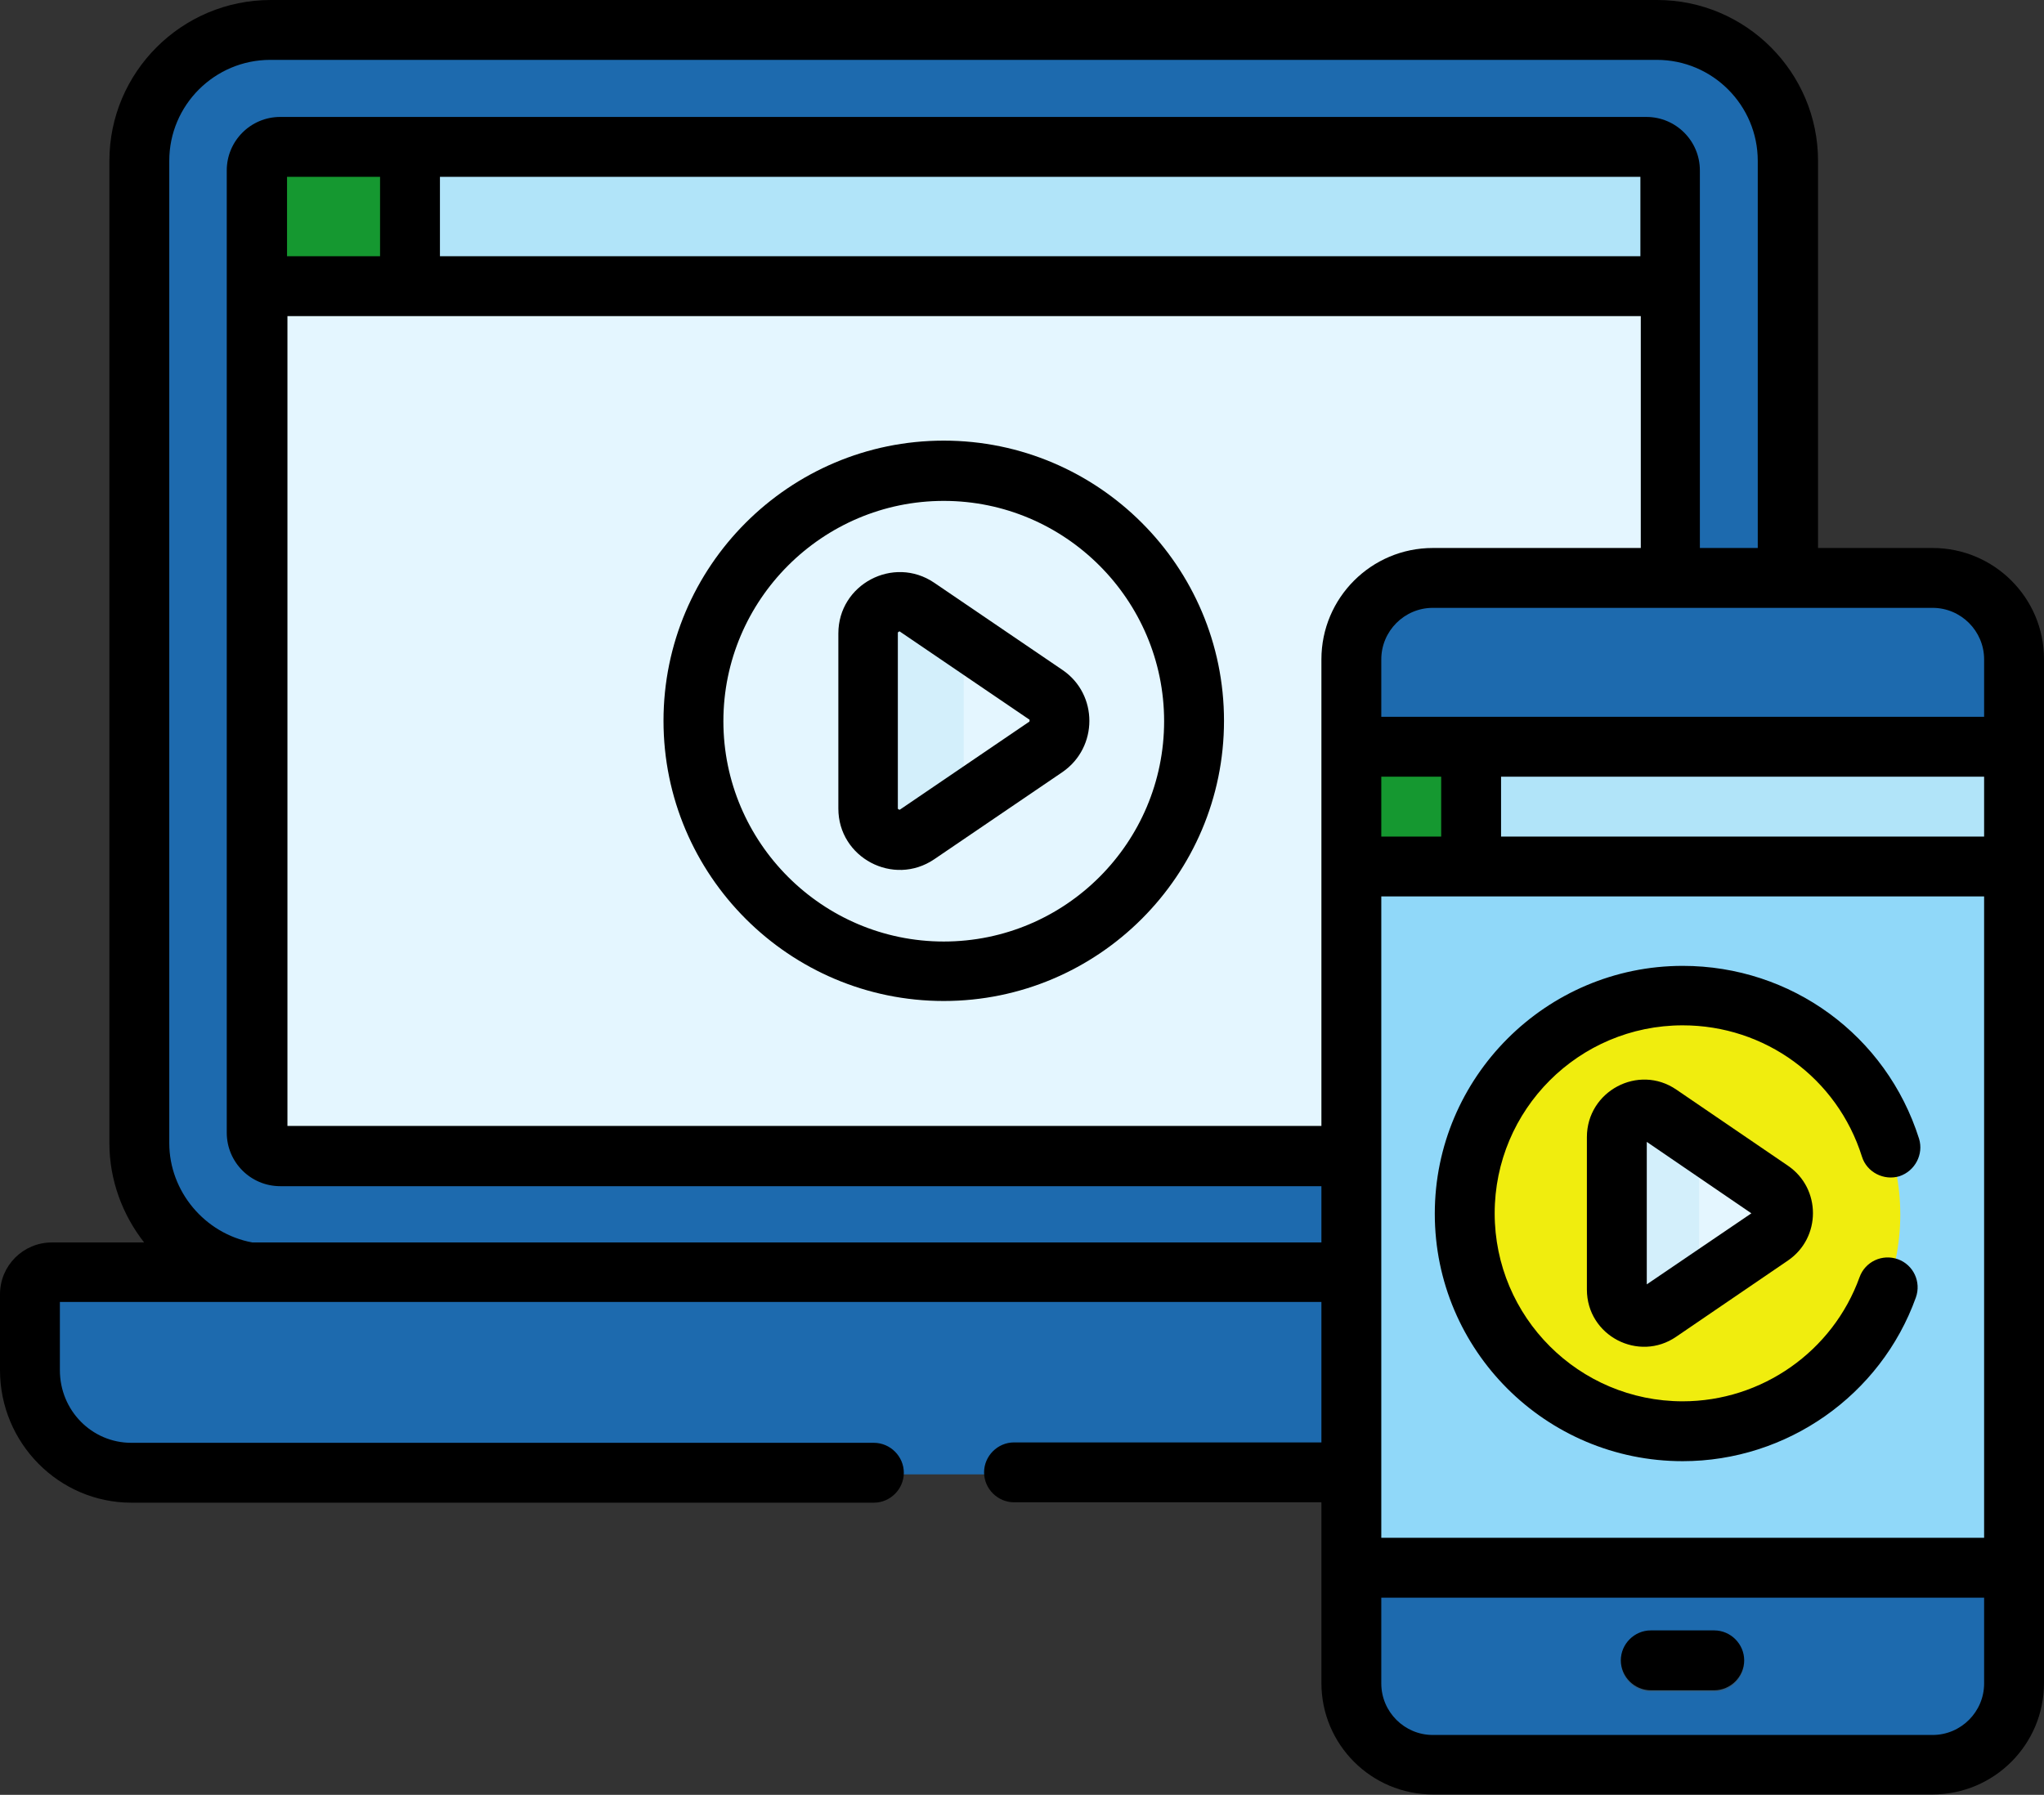 <?xml version="1.0" encoding="utf-8"?>
<!-- Generator: Adobe Illustrator 23.0.1, SVG Export Plug-In . SVG Version: 6.00 Build 0)  -->
<svg version="1.1" id="Capa_1" xmlns="http://www.w3.org/2000/svg" xmlns:xlink="http://www.w3.org/1999/xlink" x="0px" y="0px"
	 viewBox="0 0 512 449.7" style="enable-background:new 0 0 512 449.7;" xml:space="preserve">
<rect x="0" y="0" width="512" height="449.7" fill="#333333" stroke="none"/>
<style type="text/css">
	.st0{fill:#1D6AAE;}
	.st1{fill:#E4F6FF;}
	.st2{fill:#159830;}
	.st3{fill:#B1E4F9;}
	.st4{fill:#D3EFFB;}
	.st5{fill:#90D8F9;}
	.st6{fill:#365E7D;}
	.st7{fill:#F0ED0E;}
</style>
<path class="st0" d="M415.1,7.8c-6.6,0-345.4,0-347.3,0C49.7,7.8,35,22.5,35,40.6v246.1c0,16,11.9,29.9,27.6,32.4l5.9,4.7h340.8
	l11-4.7c15.8-2.5,27.6-16.4,27.6-32.4c0-8.2,0-238.7,0-246.1C447.9,22.6,433.1,7.8,415.1,7.8z"/>
<path class="st1" d="M414.4,65.8H70.3l-6,6.2v212.1c0,3.3,2.6,5.9,5.9,5.9h342.2c3.3,0,5.9-2.6,5.9-5.9c0-5.6,0-205.6,0-212.1
	L414.4,65.8z"/>
<path class="st2" d="M102.6,37.1H70.3c-3.3,0-5.9,2.6-5.9,5.9v29h38.3l2.5-2.7V39L102.6,37.1z"/>
<path class="st3" d="M412.5,37.1c-15.2,0-297.8,0-309.9,0V72h315.7V43C418.4,39.7,415.7,37.1,412.5,37.1z"/>
<path class="st0" d="M469.8,319.2H12.9c-3,0-5.5,2.5-5.5,5.5v19c0,14.1,11.4,25.7,25.4,25.7h417c14,0,25.4-11.6,25.4-25.7v-19
	C475.3,321.6,472.9,319.2,469.8,319.2z"/>
<path class="st0" d="M499.3,387.7V192.4l5.2-4.9c0-12.3,0-20.4,0-21.9c0-11.3-9.1-20.4-20.4-20.4H358.8c-11.3,0-20.4,9.1-20.4,20.4
	v21.9l5.8,5.3v196.8l-5.8,3.6v29c0,11.3,9.1,20.4,20.4,20.4H484c11.3,0,20.4-9.1,20.4-20.4c0-1.9,0-12.7,0-29L499.3,387.7z"/>
<path class="st1" d="M261.9,174.5l-32.2-21.9c-5.2-3.6-12.3,0.2-12.3,6.5V203c0,6.3,7.1,10.1,12.3,6.5l32.2-21.9
	C266.5,184.3,266.5,177.6,261.9,174.5z"/>
<path class="st4" d="M241.4,160.5l-11.7-8c-5.2-3.6-12.3,0.2-12.3,6.5v43.9c0,6.3,7.1,10.1,12.3,6.5l11.7-8V160.5z"/>
<path class="st5" d="M338.4,216.1h166v177.1h-166V216.1z"/>
<g>
	<path class="st6" d="M429.4,423.8h-15.9c-4.1,0-7.5-3.4-7.5-7.5s3.4-7.5,7.5-7.5h15.9c4.1,0,7.5,3.4,7.5,7.5
		S433.6,423.8,429.4,423.8z"/>
</g>
<circle class="st7" cx="421.4" cy="304.3" r="54.6"/>
<path class="st2" d="M338.4,187.5H369v30h-30.6V187.5z"/>
<path class="st3" d="M368.5,187.5v30h136v-30C487.9,187.5,385.2,187.5,368.5,187.5z"/>
<path class="st1" d="M443.7,298.7l-28-19.1c-4.5-3.1-10.7,0.2-10.7,5.7v38.2c0,5.5,6.2,8.8,10.7,5.7l28-19.1
	C447.6,307.3,447.6,301.4,443.7,298.7z"/>
<path class="st4" d="M425.6,286.3l-9.9-6.8c-4.5-3.1-10.7,0.2-10.7,5.7v38.2c0,5.5,6.2,8.8,10.7,5.7l9.9-6.8V286.3z"/>
<g>
	<path d="M484.1,137.3h-28.7v-97c0-22.2-18.1-40.3-40.3-40.3H67.8C45.5,0,27.4,18.1,27.4,40.3v246.1c0,9.3,3.3,18,8.7,24.9H13
		c-7.2,0-13,5.8-13,13v19c0,18.3,14.8,33.2,32.9,33.2h186c4.1,0,7.5-3.4,7.5-7.5s-3.4-7.5-7.5-7.5h-186c-9.9,0-17.9-8.1-17.9-18.2
		v-17.1h316v35.2h-77c-4.1,0-7.5,3.4-7.5,7.5s3.4,7.5,7.5,7.5h77v45.3c0,15.4,12.5,27.9,27.9,27.9h125.2c15.4,0,27.9-12.5,27.9-27.9
		c0-11.5,0-248.4,0-256.6C512,149.8,499.5,137.3,484.1,137.3L484.1,137.3z M331,311.3H63.2c-11.9-2.2-20.8-12.8-20.8-24.9V40.3
		c0-14,11.4-25.3,25.3-25.3H415c14,0,25.3,11.4,25.3,25.3v97h-14.5c0-10.5,0-83.1,0-94.6c0-7.4-6-13.4-13.4-13.4
		c-2,0-331.8,0-342.2,0c-7.4,0-13.4,6-13.4,13.4v241.1c0,7.4,6,13.4,13.4,13.4H331V311.3L331,311.3z M410.9,44.3v19.9H110.2V44.3
		H410.9z M95.2,44.3v19.9H71.9V44.3H95.2z M331,165.2v116.9H72V79.2h339v58.1h-52.1C343.5,137.3,331,149.8,331,165.2L331,165.2z
		 M346,194.6h15v15h-15V194.6z M497,421.8c0,7.1-5.8,12.9-12.9,12.9H358.9c-7.1,0-12.9-5.8-12.9-12.9v-21.5h151V421.8z M497,385.3
		H346c0-61.2,0-99.5,0-160.7h151V385.3z M497,209.6H376v-15h121V209.6z M497,179.6c-7.7,0-144.2,0-151,0v-14.4
		c0-7.1,5.8-12.9,12.9-12.9h125.2c7.1,0,12.9,5.8,12.9,12.9L497,179.6L497,179.6z"/>
	<path d="M413.5,423.5h15.9c4.1,0,7.5-3.4,7.5-7.5s-3.4-7.5-7.5-7.5h-15.9c-4.1,0-7.5,3.4-7.5,7.5S409.4,423.5,413.5,423.5z"/>
	<path d="M266.2,167.9L234,146c-10.2-6.9-24,0.4-24,12.7v43.9c0,12.3,13.8,19.6,24,12.7l32.2-21.9
		C275.1,187.2,275.1,174,266.2,167.9z M257.7,180.9l-32.2,21.9c-0.1,0.1-0.2,0.1-0.4,0s-0.2-0.2-0.2-0.3v-43.9c0-0.1,0-0.2,0.2-0.3
		c0.1,0,0.1-0.1,0.2-0.1c0.1,0,0.1,0,0.2,0.1l32.2,21.9c0.1,0,0.2,0.1,0.2,0.3C257.9,180.8,257.8,180.9,257.7,180.9L257.7,180.9z"/>
	<path d="M236.4,110.4c-38.7,0-70.2,31.5-70.2,70.2s31.5,70.2,70.2,70.2s70.2-31.5,70.2-70.2S275.1,110.4,236.4,110.4L236.4,110.4z
		 M236.4,235.9c-30.4,0-55.2-24.8-55.2-55.2s24.8-55.2,55.2-55.2s55.2,24.8,55.2,55.2S266.9,235.9,236.4,235.9z"/>
	<path d="M419.9,273c-9.5-6.5-22.4,0.4-22.4,11.9v38.2c0,11.6,13,18.3,22.4,11.8l28-19.1c8.3-5.7,8.3-18,0-23.7L419.9,273z
		 M412.5,321.8v-35.7l26.2,17.9L412.5,321.8z"/>
	<path d="M421.5,366.1c26.1,0,49.6-16.5,58.4-41c1.4-3.9-0.6-8.2-4.5-9.6s-8.2,0.6-9.6,4.5c-6.7,18.6-24.5,31.1-44.3,31.1
		c-26,0-47.1-21.1-47.1-47.1s21.1-47.1,47.1-47.1c20.6,0,38.7,13.2,44.9,32.9c1.2,3.9,5.5,6.1,9.4,4.9c3.9-1.3,6.1-5.5,4.9-9.4
		c-8.2-25.9-32-43.3-59.2-43.3c-34.2,0-62.1,27.9-62.1,62.1S387.2,366.1,421.5,366.1L421.5,366.1z"/>
</g>
</svg>
